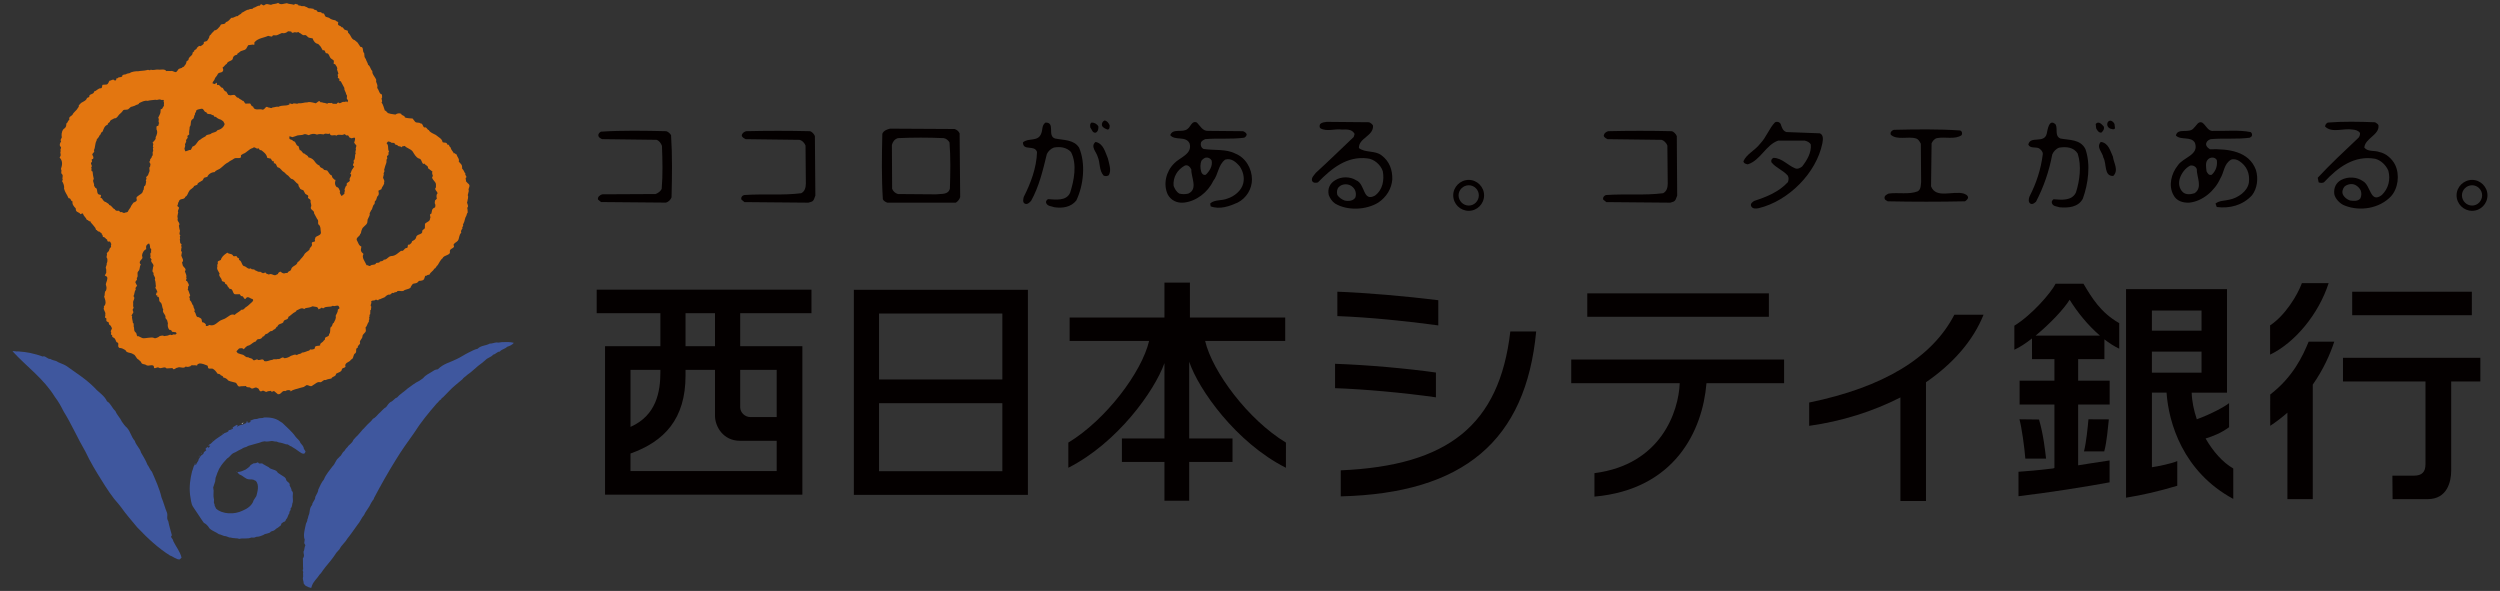 <?xml version="1.0" encoding="utf-8"?>
<!-- Generator: Adobe Illustrator 19.2.1, SVG Export Plug-In . SVG Version: 6.00 Build 0)  -->
<svg version="1.1" id="レイヤー_1" xmlns="http://www.w3.org/2000/svg" xmlns:xlink="http://www.w3.org/1999/xlink" x="0px"
	 y="0px" viewBox="0 0 8460.9 2000" style="enable-background:new 0 0 8460.9 2000;" xml:space="preserve">
<rect x="0" y="0" width="8460.9" height="2000" fill="#333333" stroke="none"/>
<style type="text/css">
	.st0{fill:#3F579E;}
	.st1{fill:#FFFFFF;}
	.st2{fill:#E37610;}
	.st3{fill:#040000;}
</style>
<g>
	<path class="st0" d="M608.2,1893.3c-11.4,1-22-9.9-32.7-13.1c-40.2-25.2-75.7-58.2-111.4-95.8c-17.9-22-37.4-43.6-53.7-66.9
		l-7.8-10c-23-25.2-41.3-53.9-58.1-81c-19.6-31-39.3-63.6-55.3-97.9c-26.2-44.7-46.8-92.7-74-136.4c-8.5-16.9-17.7-33.9-29.4-48.8
		C147.9,1281.3,90,1241,42.3,1188.7c5.4-1.7,12.3,2,18.7,0.5c28.3,1.8,56.2,7.3,83.8,17.5c7.6-4.6,16.4,9.6,25.4,8
		c6.4,3.7,12.8,5.3,19.3,7c11.1,7.1,24,9.8,35.1,16.7c33,24,65.3,43.5,95.5,73.9c13.3,15.6,33.2,25.9,42.1,46
		c12.8,6.9,16.8,22.8,28.4,32.9c4.9,13,16.4,23.2,22,36.1c5.1,6.7,10.1,14.9,16.9,20.1c12.1,13.2,14.7,31.7,26.9,44.9
		c3.7,14.9,17.2,24.1,20.8,39.1c7.5,13.4,16.2,26.3,21.8,41.4c5.6,7.2,8.7,17.2,15.2,23.8c12.2,28.5,25.9,57.6,32.4,87
		c7.8,18.1,11.2,34.3,18.8,52.2c3,9.8-2.9,17.5,4.1,28.1c3.1,16.7,8.2,31.8,12.3,48c-8.2,5.8,4.5,11.1,4.5,19.1
		c9.2,19.3,23.1,35,28.1,56.2L608.2,1893.3z"/>
	<path class="st0" d="M1066.9,1682c1.2,9.8-10.2,17-10.4,26.7c-11,12.3-6.2,24.7-12.5,36.7c-1.3,4.5-1.6,8.8-4,13.6
		c1.2,3.7-3,8.5-4.4,13.2c-3.7,18.1-10.4,39-4.4,54.1l-1.6,11.7l3.9,7.3c-3.9,7.3-2.3,14.8-6.3,22.1c-0.4,7.3,5,13.3-2.1,22.3
		c0.9,12.9-0.2,23.5,0.9,36.5c-4.4,6.3,2.4,7-0.4,12.6l0.4,12.9c-3.1,9.1,2,14.6,2,23.6l6,7c6,3.7,12.3,6,19.2,7.6l3.4-9.9
		c5.9-13.7,17.3-22.9,25-35.3c6.5-5.3,10.6-15,16.7-21.2v-0.7c14-16.5,27.9-32.9,40.2-52.3l10.5-11.7c7.1-14.5,18.7-22,26.1-35.3
		c12.3-15,23.9-32.5,34.8-47.4c8.7-9.4,14.1-24.3,22.4-33.4c3.8-9.4,11.5-18.6,17.2-28.1c4.4-8.6,9.8-19.3,16.1-26.2l-0.3-1.8
		c23.4-44.4,47.9-87.7,74.4-130.4c19.2-31.6,40.3-61.1,61.2-90.1c23.6-37.6,50.3-69.5,77.5-101c5.5-3.3,7.8-11,14.2-13.1
		c1.6-5.9,6.7-6,9.3-10c13.7-13.1,24.2-26.2,38.4-37.7c8.4-7.1,15.9-13.7,24.7-20.6c4-6.9,11.1-9,16.2-14.9
		c16.8-10.8,33-29,49.4-39.9l11.6-9.6c8.3-9.3,18.8-9.3,27.2-19.1c8.5-1.4,13.7-10.7,22.2-10.3c6.9-8.4,17-8.4,24.7-16.1
		c6.9-2.6,16.5-5.3,22.6-13.6c-13-3.4-26.4-2.7-40.3-2.3l-12.5,1.7c-8.9-2.6-18.3,3.7-28.3,3.2c-14.9,8.2-28.9,5.5-41.6,17.7
		c-9.7,1.7-20.2,7.9-31.6,13.4c-11.6,5.6-26.9,16-39.4,21.6c-21.7,11.1-43.5,14.6-63.4,34.4c-5.5,0.5-10.6,1.8-16.1,5.8
		c-10.6,7.6-23.6,11.6-33.9,24.4l-12.4,8.6c-14.3,6.6-27.9,17.7-40.7,26.8c-11.5,11.1-24.3,17.2-35,30c-8.5,1.8-13,12.5-21.8,14.9
		c-5.5,4.2-10.3,9.9-14.5,16.6c-9.9,5.8-16.8,15.9-26,23.4c-5.7,6.3-12,14.2-19.3,17c-5.9,9.5-15.2,15-22.6,23.9
		c-4.8,5-7.6,8.9-12.8,13.4c-5.5,7.5-11.9,13.4-17.7,20.4c-4.8,3.6-8.6,9.4-13.2,13.9c-3.8,11.8-14.5,14.8-19.9,24.4
		c-4.6,3.6-7.7,8.7-11,13.7c-6.7,3.2-8.5,14.7-15,18l-4.7,5.1c-9,6.8-10.9,20.1-19.3,27.5c-9.9,14-22.9,27.4-29.5,44.8
		c-9,10.6-13.3,22.4-19.3,34.9C1077.1,1665.6,1070.3,1674,1066.9,1682"/>
	<path class="st0" d="M1030.5,1534.8c-7.9,2.6-12.8-3.4-19.2-7.1l-11.3-8.2c-4.5-3-10.1-5.5-14.8-9.1c-6.1-0.9-8.9-7.9-16.6-6.5
		c-8.2-2.9-16.3-5.6-25.1-6.6l-7.9-3c-6.2,0.9-11.1-2.3-16.6-1.8c-6.8,0.4-16.3,3.5-23.2,1l-9.2,1.6c-8.2,3.9-17.5,5.2-25.9,8
		l-14.3,4.1c-4.7,0.7-8.6,3-12.5,5.2c-5.5,2.1-10.8,2.6-14.9,6.4c-7.8,3.5-15.4,7.5-22,11.5l-8.3,3.7c-7.8,4.9-11.9,13.6-20.3,17.9
		c-8.9,9.7-17.8,19.5-24.1,30.6c-4.4,5.3-5.1,11.9-8.6,17.7c-1.6,5.9-4.2,11.3-6.1,17.2l-1.3,11.7l-3,9.1l-3.8,11.7l1.5,10.4
		c0.2,9-1.5,18.5,0.7,27.1c2.3,6-2.2,13.1,2.3,18.6c-0.7,6,3.4,9.4,4.9,14.9c21.4,20.1,63.4,20.8,89.7,7.5
		c15.8-6.2,32.9-17.7,37.7-35l9.4-14.7c4.1-15.7,10.2-36.9-1.6-51l-8.6-4.2c-7.4-2.3-15.7,0.3-22.3-3l-8.7-5.3
		c-5-3.8-9.3-6.9-15.4-9l-6.6-6v-2.7c9.9-0.3,18.1-4.3,26.5-8.1c6-4.9,14.1-8.5,17.2-15.6l10.2-5.8c5.4,0.6,10-1.4,14.9-3.5
		c3.4,8.9,12.6,0,17.2,6.2l10.9,6.2l7.9,4.2c9.1,10.5,24.4,5.8,31.2,19.1l11.3,7.4c5.5,3.9,16.2,8,16.6,16.4
		c2.8,8.3,14.3,8.5,11.9,19.4c3.3,5,6.3,11.1,7,18.1c6.3,3.2,3.3,12.2,3.4,18.7c0.2,8.4,2.2,17-1.3,24.3c-1.2,5.5-0.9,12.1-5.8,15.9
		v1.5h-0.3c2.6,6.4-6.5,8.6-3.3,14.5c-5.9,6.5-5.2,15.3-11.9,21.5c-1.2,3.9-3.1,8.1-8,8.4l-7.2,5l-2.9,7.4
		c-4.7,2.6-8.6,7.6-13.6,9.5l-9.1,7.3l-10.4,3.5c-5.7,8.1-18.1,5.4-25.8,11.7c-7.3,3.2-14.5,6-23.3,6l-7.8,2.8l-9.4-0.3
		c-12.8,5.8-27.6,1-41.3,4.6c-5.5-2.9-11.3-1.2-16.8-2.7c-5.9,0.8-9.9-2.6-15.7-1.9l-12.7-4.7c-8.3,0.4-15.1-5.6-23.5-6.8
		c-9.4-7.1-23.8-11.2-32-20c-4-7.2-10.9-14.6-18.7-18.3l-7.3-10.4l-8.5-12.9c-7.6-10.9-14.2-20.9-20.9-31.3c-7-10.9-7.2-26-9.8-39.3
		c-3.4-27.5,0.4-55.9,6.9-81c2.6-5,3.1-10.6,5.1-15.3l3.9-7.1v-3.3l2-1.4l-1.4,5.8l4.5-1.7c1.3-6.5,7.9-10.5,8-17.2l5.5-8.7
		c3.1-6.6,11.8-6.6,12-15l8.3-6.7l-2-3.9h-1.5l7.9-8.3l1.3,3.6c4.8,0.1,5.6-5,7.8-7.8l-0.7-0.2l-4.8,2.5c-0.7-5.5,5.5-6.4,7.9-8.8
		l6.6-6.5c12.5-11.5,26.4-18.1,38.8-28.4c6-2.7,12.7-3.5,15.4-9.4l-2.2-0.5v-0.8c6.3,1.3,10.4-2.3,15.1-4.4l0.7-1.7l-1.3-2.6
		l13.4-8.4l1.7-0.4l1.5,0.9c2.2,3.2-6.1,5.5,0.6,4.5c6.1-4.5,12.8-5.4,19.9-7.3c3.4-3.2,11.3-2,10-8.9l3.1-2.2l-0.6,4.4l5.9,1.5
		l5.4-3.5l-0.8-3.8l10.9-4c5.1-2.4,10.5,0,15.8-3c6.3-2.6,14.2-0.1,20.2-3.6c19.1-0.8,39,2.1,53.9,13.6l7.5,4.6
		c15.3,15.5,33.5,29.9,44.7,46.9c5.2,7.1,13.7,11.7,16.5,20.9c4.8,6.6,10.8,10.8,11.6,19.6l6,10.1L1030.5,1534.8"/>
	<polygon class="st1" points="820,1434 817.3,1432.4 824.5,1430.4 	"/>
	<polygon class="st0" points="800.8,1596.5 799.8,1596.5 799.8,1594.3 800.8,1594.3 	"/>
	<path class="st1" d="M796.6,1444.6l3.8-1.5L796.6,1444.6z"/>
	<polygon class="st0" points="783,1450.5 781.6,1450.2 783,1448.3 	"/>
	<path class="st0" d="M764.2,1459.5l3.2-2.4L764.2,1459.5z"/>
	<path class="st0" d="M755.9,1465.6l1.3-1.4L755.9,1465.6z"/>
	<polygon class="st0" points="752.5,1466.6 754.4,1466.6 752.5,1468 	"/>
	<polygon class="st0" points="741.8,1473.7 743.5,1472.5 743,1473.7 	"/>
	<polygon class="st0" points="718.7,1491.9 718.9,1490.2 720.4,1490.6 	"/>
	<polygon class="st0" points="712.9,1506.2 711.8,1506.9 712.9,1505.1 	"/>
	<polygon class="st0" points="680.6,1535.9 679.9,1534.8 681.1,1532.6 682.7,1532.6 	"/>
	<polygon class="st0" points="672.2,1548.5 674.2,1541.8 675.4,1542.5 	"/>
	<polygon class="st0" points="662.6,1562.6 662.3,1562.3 664.6,1559.3 664.7,1556.9 665.9,1556 	"/>
	<path class="st2" d="M745.2,88c-6.1,5.9-10,14.3-19.8,15c-3.2,5.8-8.5,7.2-11.3,13.6c-4.5,2.8-5.9,5.5-6.4,10.9l-5.9,9.5
		c-3.5,5.4-14.6,1.6-11.8,9.6c-1.9,5-8.1,7.2-11.4,9.8c-5.4-3.5-9.2,3.2-12.7,6c0.7,6.6-10,4.7-8.5,10.9l-5.7,5
		c1.8,10.7-14.1,12.6-13.9,24.7l-6.7,5c0.1,5.4-3.5,12-7.8,15.5c0.6,5.3-6.7,0.4-6.2,5.6l-11.6,3.9c-4.7,3-5,10.6-11.9,11.2
		l-11.5-4.2c-6.7,1.3-12.5-0.7-19.3,0.6c-5.3-8.9-19.8-3.4-28.1-5.2c-8.5-0.5-15.8,3.5-24.5,0.3c-3.4,5.1-7.1-1.3-12.1,1.3
		c-8.7,2.6-22.3,2.4-31.5,4.3c-5.9-0.7-22,1.3-27.1,6l-10.5,2.3c-2.2,4.2-16.6,0.9-15,8.1c-3.9,6-12.5,1.3-15.8,7.1
		c-10.2,0.2,0.6,6.1-9.6,8.1c-5.6-8-11.9,0.6-18.1,0.3c-3.1,3.4-3.3,12.4-10.9,13l-11.8,0.7c-4,3.2,0,9.3-5.9,11.9
		c-10.1-0.9-13.6,8.5-23.1,10.5c-0.8,11.9-19.1,7.1-16.6,18.9l-7.9,3.4c-1.8,9.3-14.4,12.8-20.5,17.2c-1.9,4.3-9.4,6.3-6.9,12
		l-4.6,6.4c-2.7,6.2-15.2,14.4-17,21.5c-6.7,6.8-12.7,5.1-10.6,17.2c-6.6,3.2-4,8.7-10.4,12.4c0.6,6-0.6,12.1-5.6,15.9
		c-7.5,4.2-11,15.5-10.2,26.5c3.8,6.7-7.2,10.6-1.6,17.7c-2.8,5.4-7.1,10.8-2.8,17.1c6.7,5.3-2.8,9.4,1.8,15.7
		c-4.6,4.7,2.3,11.6-1.8,17.8l-2.3,4.4c11.5,11.2,9,25.9,4.3,38.9c5.2,5.7-2.5,12.4,4,17.2c5.3,6.2-1.2,12.1,2.4,18.8l-2.5,4.7
		c5.2,7.4,8.4,18.7,6.8,25.5c3.6,13.5,9.8,19,15.2,32.2c9.8,0.2,5,8.3,13.7,11.3c-2.5,8.3,4.5,17.5,10.5,22.9l0.8,6.8
		c2.9,7.7,10.8,6,14.6,12.2c3.8,3.4,5.6-5.6,9.4-0.1c2.7,8.5,9.7,11.9,12.9,20.3c5.4-0.1,6.5,6.9,11.7,4.4c0.7,5.2,6.6,9,9.9,13.8
		l7.3,9.1l2.2,6.6c4.5,0,5.6,7.3,10.6,5.3c2.4,4,10.5,4.8,8.9,10.1c5.7,1.2,0.3,9.9,7.2,9c5.4,1.8,5.6,6.7,10.9,8.3
		c0.5,3.5,0.5,7.7,5.9,7c5.9-2.5,6,6.4,8.7,8.9c-4.8,2.7,2.3,9-3.9,11.8c-4.3,4-2.5,11.7-8.8,14.6l-3.2,5.4c3.2,5.4-4,10.6,1.3,15.4
		c1.9,6,1,13.8-1.6,18.3c1.6,6.5-5.7,11.6-1.9,17.5c1.2,4.9,0,8.6,0.5,13.8l-4.9,9l7.5,4.2c4,8.9-3.5,17.5-4,27
		c2.5,6.4,3.6,13.3,0.5,19.8c-6.7,5.4-2.2,13.9-6.2,20.4c2.8,8.8,7.2,18.2,3.4,26.7c0,5-6.9,3.7-3.4,9c-5.8,7.4,7.1,16.5,3.7,25.1
		c2.5,4-5.1,10.8,3.4,12.1c1.7,3.5-1.9,9.4,3,11.8l5.1,2.2l1.5,7.4c5.2,2.4,8,7.9,9.8,13.5l-4.5,9.9c5.5,4.5-3.4,11.5,5.5,12.6
		c-2.9,9,7.3,7.2,9.7,13.8c3,3.3,2.4,11.2,8.2,11.2c6.9,5.2-2.6,12.7,6.3,18.4c8.3,0,14.2,3.9,20.5,7.5c3.7,10.9,18.2,7.2,25.8,13.6
		c9,2.1,9.6,14.7,18.3,18.3l8.7,8.1c0.7,8.7,12,6.8,17.1,10.2c7.7,7.3,27.1-7.9,26.8,10.1c4.9,3,10.6-4.4,16-1.1
		c8,6,19.3-6.4,26.4,2.7l20.2-1.2c2.8,10.1,11.8-2,16.6-1.3c9.5-5.1,19.9,5.1,28.3-4.1c4.8,3,10.9,0.7,15.7-0.8
		c3.2-6.1,9.8-2,15-3.4l7.6,1.1c0-5.6,5.4-6.1,8.9-7.3c9.6,0.6,16.9,3.7,25.8,7.3c3.7,3.8-0.4,9.2,6.4,10.3h10.6
		c6.8,2.9,12.8,9.9,17.1,17l9.2,2.3c0.2,5.7,10.8,3.3,10.1,10.5c6.5,1.5,12.9,4,16.9,10.3l7.6,3l17.8,4.6c6,3.2,6,16.1,16.4,12.3
		c6-1.2,11.8,0.1,18.2-1.2c3.4,7.4,12.1,1.9,16.3,6.8c7.9,6.4,14.7-6.3,22.9,0.4c7.5,1.6,4.6,13,13.7,10.7c9.3-6.8,12.1,7.1,21.2,0
		l11-1.4c1.9,6.7,6.3,0.7,10.1,0.5l13.2,10.9c11.3,2.3,13.8-14.8,25.1-10.4c5.4-3.9,12-4.5,17.3-2.2l0.7,3.3
		c8.5-7.4,21.2-8,31.3-11.9l13.1-3.4l9.6-6.3c8.4,0,13.9,7.9,21.2,0.5c7.7-3.7,15.2-13.2,24.6-10.1c7.4-0.2,10.8-9.8,18.1-7.3
		l7.3-2.8l12.8-2.6c2.9-7.9,15.7-5.7,15.5-15.9c6.6-4.4,19.9-6.2,19.9-15.7c2.9-6.4,15.6-3.3,11.3-12.6c0.8-11,14.7-10.3,19.6-19.8
		c10.6-3,5.4-16.9,14.9-21.7c6-6.3-2.1-15.5,8.3-19c-2.6-8.6,11.2-10.1,6.7-18.6c0.5-7.3,8.7-11.9,8.8-19c0-8.9,11.6-11.9,11.6-20
		l-1.1-10.7c6.2-4.9,5.6-13.9,11.3-18.8c-1.8-5.5,3.9-9,0.4-14.5c4.3-2.9-1.1-8.6,4.1-11.4l0.4-13.7c5-1.4,0.3-7.7,4-10.6
		c-7.2-6.7,2.3-11.4-1.4-18.5c3.5-6.2,11.5-0.9,16-6.7l7.9,2.8c1.3-5.1,6.8-2.9,9.8-5.6l12.2-5c5-4.3,9.6-10.1,17-8.7
		c5.3-1.1,7.8-9.3,13.9-5.1c2.6-6,10.5-0.7,12.1-7.2c6.9-1.6,13.7,1.6,20.4-0.4c5.6-6,16.5-4.3,24.1-11c1.6-5.9,4.6-7.9,7.7-12.7
		c5.5-2.7,12.7-0.7,17.5-6.7l3.4-3.6c7-0.4,16.3-0.6,18.2-8.5l2.9-8.6h3.8c3.5-3.4,5.7-2.8,10.8-4.2c3.7-9.2,12.3-11.2,15.9-19.8
		c6.2-1.3,6.2-8.7,11.7-11.9c5.3-7.8,8.8-17.8,16.8-23.7c4-11.7,28.4-8.8,24.3-23.6c-0.5-10.7,20.5-9.6,12.4-21.4
		c3.3-7.8,9.1-7.8,14.7-14.2c5.6-7.3,2.9-19.2,11.8-27.2c-3.1-5.9,1.4-10.8,4-14.6c-3.6-5.3,5.4-7.2,1.3-11.8l4.7-10.8
		c2.1-5.6,2.6-13.7,6.4-18.8c2.6-4.8,1.1-7.9,5.2-12.1c-0.9-5.5,0.4-10.4-1.7-15.9c8-7-4.1-15.7,0.8-22c0.2-6.9,4.4-13.8,1.1-20.9
		l3.5-14.5c-4.4-9.8,10.2-16.8-4-26.4l-5.9-6.6c2.2-4.5-4-9.4,1.4-12.5c2.5-5-5.9-7.9-2.7-12.6c-4.3-4.3-5.5-12.7-11.1-16.6
		c-0.7-6.2,0.5-12.2-4.6-16.7l-7.1-7.8c3.2-9.7-5.6-15.1-7.2-24.1l-3.5-1.5l-3.1-3.2l-2.9,1.4c-1.9-7-10.8-13-10.2-20.1
		c-6.2-1.4-3.9-12-11.7-9.6c-2-10.8-11-4.8-16.5-9c-0.4-8.2-7.6-13.1-12.8-16.7l-9.7-7.4c-8.7-5.1-18.7-7.1-23.9-16.6
		c-5.9-0.8-7-11.7-14.7-8.6c-5.9-2-4.9-14.7-13.7-13.8c-4.1-4.7-12.6-0.4-17.7-5.5l-8.7-11.1c-6.8,0-12.4-0.9-19.5-1.8l-6.4-1.7
		c-1-8.3-11-5.1-12.8-12.5c-6.7-2.9-13.6-1.4-19.3,2.7c-7.8-1.8-15.3-1.4-22-4.2c-6.3,0.1-7.6-8.9-13.8-9.4
		c-3.4-9.2-5.5-20-11.2-27.7c5.7-5.3-3.5-11.5,1.9-16.1l-0.5-10.5c-9.5-1.9-9.6-14.7-16-22l0.7-7.8c-0.2-6.6-6.9-13-3.8-19.1
		c-3.5-10.4-15.2-19.8-13.4-30.6c-7-5.7-6.6-16.8-14.4-21c-0.9-6.5-6.3-13.3-7.6-19l-4.4-7.5l-1.2-12.9c-7.6-5.9,0-21.9-12.9-21.4
		l-9.6-14.6l-10-8.3c-10.6-2.3-12.5-15.8-19.2-22.1l-2.8-2.8l-1.2-6.8l-10.8-3.6c-4-2.6-4.4-9.8-10.3-8c-2.4-6.8-11.7-3.5-12.1-12.1
		c4.8-7.9-6.2-6.5-8.4-11.5c-7.9-1.1-15.5-2.9-21.8-8.6l-10.8-3.3c-5.7-4.3-2.9-13.8-13-11.6c-2.8-8.1-12.3-0.9-16.3-7.2
		c-1.7-6.7-10.6-2.2-12.5-8.3l-11.9-1.7c-5.9,1.7-8.7-4.6-14.7-5.1c-5.3-4.8-12.6,0.4-17.8-3.9l-6.1-0.4c-1.6-5.2-6.9-3.4-9.8-5.7
		l-6.4,3.1c-6.6-2.6-16.7-1.8-23.2-5.2c-10,0.9-20.8,7.4-29.8-1.2c-7.9,4.9-16.2,2.5-24.1,6.7c-7.6-0.4-14.3-5.9-21.9,0.9
		c-6.7,4.8-11.2-10.1-15.3,1.9c-9.3-0.9-14.2,6.3-22.5,7.6c-3.3,6.5-10.9,1.3-14.8,5.8c-9.3-0.1-17,8.2-24.7,10.8
		c-1.4,5.8-10.8,5.7-12.6,11.3c-8-1.6-13.8,7.2-22.2,5.5c-5.3,4.5-9.3,12.8-18.5,14.5C761.3,86.4,746.7,77,745.2,88 M1003.4,1050.7
		c8.2-2.6,16.8-11.6,26-4.7l4.8-3.2c8-1,15.9-2.3,23.7-6.2c7,2.4,19.2-0.3,19.6,10.4l9.3-4.2c2.8-4.8,4.8,3,8.3,0
		c10-8,21.1-1.6,31.3-8c7.7,4.3,18.7-6.5,21.4,5c4.1,5.3-4.2,5.3-4.7,9.3c0.9,7-4.9,13.6-7.2,20.1c3,8.3-3.4,16.6-6.6,23.8
		c-6.1,1.5-2.6,11.7-9.6,13.5c-4.5,7.4,0.8,17.1-6,24.6c1.3,10.8-17.1,6.5-13.7,17.5l-4.8,4.6c-2.8,6.1-13.4,7.5-11.6,15.8
		c-5.6,2.4-12.7,0-17.6,4.9l-0.6,5.4c-4.3,3.7-9.8,4.3-15.8,3.3l-3.2,3.8c-7.9,1.6-15.9,7.1-24.8,7c-3.3,6.2-11.8,2.6-16.7,8.8
		c-6.3-4.9-14,0.6-20.3,2.1c-6.7,4.5-13.8,7.7-22.2,8.1c-7.6-8.2-13.7,5.6-22.4,2.5c-6.3,3.1-12.7-1.6-18.5,3.2
		c-9.5,0-17.3,7.2-27.3,3.9c-4-10.8-13.6-2.1-20.8-3.6c-4.6-6.3-11.3,4.6-17.2-0.3c-3-7.3-11.4-4.2-16.3-9.3
		c-8.9,2.2-11.7-7.3-20-8.7l-6.5-1.9l-9.1-3.1l-4.2-6.1l8.9-9.6c4.8-0.7,12.3-3,15.6,2.9c5.1-4.8,9.2-12.4,18.2-13.2
		c9.4-4.5,13-11,23.3-13.8c1.7-3.3,4.4-8.3,9.5-7.5c5.7,0,11.2-3,13.5-8.7c5.6,0,6.6-6.2,10.6-8.8c8.4,0.8,11.1-11.2,21-10l6.6-5.4
		c7.3-0.8,5.8-9.1,11.9-9.9c2.3-10.3,14.3-7.8,19.8-14.5c0.8-11.8,17.2-5.5,16.8-18.1c5.3-2.6,9.7-7.6,14.9-11.3
		C994.6,1056.9,1002,1056.5,1003.4,1050.7 M1196,544.6c6.4,7.7-8,12.6,2.8,19l-6.7,9.8c-3.3,4.6-3.6,9.9-6.8,14.9l3.3,2.5
		c0.2,6.6-4.7,9.2-5.7,15.6c6.4,10.9-15.5,9.7-8.5,20.7c-6.6,1.8-4.9,9.8-8.8,13.2c4.2,5.6-1.8,9.9,0.3,15.3l-9.8,7.9
		c-2.3-3.9-8.7-10.7-5-16c-3.3-5.6-4.2-14-11.7-14.2c-5.3-5.7-6.9-12.7-4.9-19.5l1.1-5.1l-3-0.2c-4-4.5-10-6.9-8.9-14.1
		c-8.6-2.3-10.8-11.5-16.6-17.5l-10.8-2c-3-8-13.1-5-15-14.5c-8-2.6-13.4-9.6-18.2-16.6c-5.1-6.4-12-9.7-19.3-11.2
		c-2-7.8-8.7-7.1-13.1-12.7c-8.4,0-8.4-12.1-16.3-11.6l-4.3-13.9c-9.8-0.6-7.4-17.3-18.7-17c-1.7-6.9-10.8-2.6-12.2-9.6l0.5-6.8
		l9.9,3.2l11.6-3.7c9.6-4.9,18-1.4,27.1-5.7c6-2.6,11.6,1.6,16.5,2.7c9.3-4.9,18.4-6.2,27.9-2c8.3-2.8,15-1.8,23-0.7
		c6.8-6.2,13.8,1.6,20.1-3.3c3.4,12.5,14.8,2.5,22.8,7.6c6.9-6.6,16.1-0.1,24.1-3.6c5.8-5,7.6,5.9,13.7,2.4c4.6,0.3,4.4,8.9,9.3,8.4
		c5.7,5,11.7-3.5,15.9,0.8c0.8,6.8-1.8,10.2-3,15.9l7.8,10l-2.6,9.3c3.1,5.9-3.7,10.3,0.2,16.5
		C1199.2,526.4,1204.4,537.4,1196,544.6 M1223,834.4c-9.2-3.2-10.7-14-15.6-21.9c-2.6-9.5,10.4-11.9,11.6-20.5
		c4.8-3.7,2.2-9.3,5.3-13.7c2.4-11.7,15.5-14.2,18.8-25.3l1-9.8c2.5-6.5,5.7-10.3,7.4-16.7c-2.4-5.3,2.7-9.2,4.1-14l-0.7-0.5
		l0.7,0.5c6.8-6.3,4-16.5,11.9-22l1.3-9.5c7.8-5,4-13.2,10.6-18.6c4.3-5.2,2.1-11.7,1.1-16.8l10.5-5.4c1.5-9.7,11.2-14.7,8.9-23.9
		c3.1-4.2-2.3-10.1-3.5-14.8l2.6-11.9c-3.2-5.4,5.5-8.6,0.9-14.1l3.7-13.4l3.8-10.6c1.7-4.9-0.5-8.9,1.6-13.1c5-3.3-3.2-9.8,3.2-12
		c5.9-3-0.4-10.4,4.8-13.4c-6.8-9.3,0.4-19.6-8.7-28.3l5-6c4.8,0.3,8.2,1.6,11.5,4.4l9.8,0.8l3,5.2l7.5,2.2
		c2.8,6.7,9.9,1.2,13.4,7.6l2.7-3.3l8.8-1.7c6.5,7.9,19.5,9.5,26.5,18.7c5.3,8.3,10.9,20,21.3,24c9,0.7,8.3,12.4,14.4,18.2l4.8-1
		c2.6,6.5,13.2,6.6,11.4,15.4l10.3,7.8l5.1,4c-3.2,4.4,0.3,10.1,1.5,15.1c-10.1,7.3,11.1,19,10.1,27.9l0.1,10.1
		c-7.7,7.3,4.9,13.2,5.4,20.4c-5.4,4.9-3.6,12.2-2.4,18.1l-6.2,5.9l-1,8.8c3.3,6.1,2.3,10.5,1,14.7c-13,4.8-9.5,13.6-12.5,21.2
		c-9.6,2.1,0.4,11.2-4.6,16.9c1.4,9.1-12.8,11.6-16.9,17.6l-0.3,11.2c1.4,7.5-7.9,6.6-9.1,13.3c3.1,12.6-19.2,9.3-20.2,20.3
		c-2.3,9-6.9,9.8-14.3,14.1c-0.4,5.4-3.8,7.6-8.3,11.4c-11.1-2.1-1.3,12-11.4,11.5c-7.4,1.3-8.5,12.6-17.1,9.2
		c-10.3,7-19.1,17.9-33.5,17.9c-11.2,1.3-13.9,13.3-25.3,12.2c-2.3,5.7-7.8,4.9-13,6.3c-1.8,6.2-8.4,3.3-12.6,4.9
		c-3.6,9.2-13.7,3.2-20.1,9.7c-4.7,2.4-7.2-3.4-12.3-1.9c-5.9-13.8-17.8-25.9-10.6-38.4l-6.8-6.5l-2.2-6.6L1223,834.4 M501.9,824.7
		l3.1-0.3c2.6,5.2,3.2,10.8,3.2,15.8c7.1,2.1,0.9,9.3,3.9,13.4c-7.1,4.5,0.3,12.8-3.9,18.3l4.7,6c-6.6,10.5,12.1,15.2,5,26.3
		c0.1,7.3-5.5,15.1,2.2,19.4c-4,8.4,8.7,14.6,3.8,22.6c3.5,8,2.3,15.2,3.9,23.3c-5.4,4.9,2.5,9.1,3.3,14.7l2.1,5.5
		c-5.7-2.2-2.1,4-5.7,5.9l2.1,4.5c7.8-2.7-2.4,6.8,5.2,3.8c7.6,5.5,0.6,11.9,6.9,18.3c8.3,5,5.4,16.9,10.9,25.5
		c-5.5,10.9,10.5,17,7.2,28.4l5.7,7.6l2.8,10.5c-1.4,7.1-0.6,14.9,4.6,21.9c4.7,0,7.9,1.6,9.3,6.7l13.4,1.8l2.2,4.7l-5.6,3.6
		c-5.3-4.8-10,4.9-15.8-0.5l-9.4,3.5l-12,1.6c-4.3-3.9-8.8-0.5-13.7-0.5c-4,3.7-14.5,9.3-19.2,7.3c-8.2-5.9-31.9,3-40.6-0.2
		l-13.1-6.4c-6.2,3.4-5.2-8.6-8.3-11.8c-7.5-5.4-5.6-10.5-6.5-18c-2.9-1.9,1.3-15.1-3.8-14.7c0-7.4-4.6-16.5-2.4-23.6
		c-8-0.3,8-11.6,3.2-15.6c-2.1-5.6-2.2-6.7,0.3-9c0.7-4.9,3-4.9-0.3-7.6l0.2-11.8c-2.4-8.2,8.8-15.3,0.9-23.3
		c4.7-8.1,1.9-13.9,7.8-22c-2.6-5.5,0.8-9.5,4.6-12.8l-4.6-8.8c-5.3-8,8.5-9.9,3-17.5c7.4-6.2-0.8-16.2,5.4-23
		c7.4-6.7,3-15.2,8.8-22.8l-3.3-4c-2.6-8.6,6.6-12.3,8.8-18.6l-1.5-9c1.5-8,5.6-17.2,14.2-20.4l-0.5-6.5
		C494,830.3,497.3,828.6,501.9,824.7 M855.4,501c7.5-7.4,11.3,5.8,19.7,0.8c2.4,2.1,3.3,8.5,8.2,5.9c8.7,6.4,19.2,13.7,21,26.3
		l8.6,2.3c7.3-1.3,5.1,12,14.2,9.6l-0.5,6.7c9.3-0.9,7.9,8.6,13.3,13.8c10.4,1.2,12.2,12,21.6,16.1l9.8,9.5
		c7.7,2.9,10.3,14.2,18.5,14.2c7.7,3.7,11.2,12.9,19.3,16.5l2.1,8.2l3.2,4.6c0.2,4.9,8,6.9,12.4,8.5l5,9.3
		c2.3,6.2,9.8,4.7,11.8,10.6c-5.2,9.1,6.3,7.3,7.9,15.3c-2.5,7.2,5.1,14.3,0.7,21.3c-3.2,10.8,12.4,10.8,10.7,21.2
		c3.1,6.9,7.8,13.4,10.6,19.8c5.8,4.4,1.7,11.4,3.6,17.4c10,6.7,6.8,19,9.1,28.6c-0.7,9.8-13.4,9.8-18.5,15.8l-2.5,8.3
		c5.5,11.1-12,2.5-9.8,13.6c3.3,9.1-8,11-8,19.7c-5.4,6.5-15.7,9.9-18.6,18.6l-6.5,8.4c-5.9,4.7-7.9,12-15.2,15.3
		c-2.4,13-19.2,11.6-21.9,24.9c-1.7,6.6-10.4,4.7-11.6,11.4l-8.7,0.9c-5.8,3.6-12.1-2.8-16.4-5.3c-3.7,2.8-7.7,3.4-7.7,8.3l-3.8,1.4
		c-9.3,8.4-17.8-6.1-26.9,0.4l-8.9-3.2c-1.9-7.7-8.3,0-12.2-1.7l-8.8-4.8c-6.3,2.5-11.6-3.7-17.7-5c-2.2-6.4-10.7,0.9-13.2-6.4
		c-8.4,4.5-14.3-3.5-20.3-6.7c-11.9,0.2-9.3-18.9-20.1-21.6l0.5-4.9l-6.5-3.6c-2.3-9.5-9.6-0.7-13.8-5.3c-3.6-8.9-14.2-4.8-19.6-11
		l-4,2.8c-8.5,5.7-15.9,12.6-18,22l-8.5,3.9c-5.2,3.1,1.3,9.2-3.7,11.7l0.4,7.1c-3.3,8.4,3.8,15.4,7.6,23.5
		c-5.6,7.6,7.4,14.9,7.4,23.3c1.5,5.4,8.2,2.2,10.8,7.7c-1.3,4.9,6.4,4.9,7.5,7.9c-0.2,4.9,5.9,7.8,8.4,13.1
		c12-2.6,8.7,15.2,17.7,18h12.5c4.8-2.8,5.5,4.2,8.7,6.3c8.3-1.9,7.2,8.5,13.8,9.9l2.3-2.7c6.5-9.1,14.4,1.3,21.1,2.2
		c5.9,2.4,2.7,7.7-0.6,10.6c-6.6,5.1-11.4,11.5-18.4,15.9c-6.7,2.8-8.3,11.5-17.2,9.9c-6.2,6.6-16.9,11-23.3,17.7
		c-11.6-5.4-20,5.4-29.1,10.3l-3.8,2.3l-9.4,3.8c-15.1,4.5-24.1,24.3-42.6,17.6l-7.3,3.5h-5.9l1.7-3.3c-2.4-5.3-7.1-9.1-13.5-9.5
		l-1.9-9.5c-1.3-4.7-6.3-4.5-9.5-7.6c-11.1,1.7-8-13.9-15.3-19.2c5-6.5-4.2-12.3-2.6-19c-5.3-4.1-5.8-14.6-11.1-17.9
		c-3.8-3.9,1.6-9.5-3.8-11.1l3.8-6.6c-3.4-7-4.1-14.4-8.6-20.3c4-4.8-1.5-8.9,4-12.1c0.9-6.2-4-10.5-6-15.7
		c-9.1-2.2,2.3-7.8-3.1-12.6c3.1-7.3-2.5-13.5-4.3-21c7.5-7.8-4.9-13.3-7.2-19.7l-2.4-10.1c7.9-7.1-0.3-15-2.5-23l2.3-13.4
		c-6.2-0.5-1.1-6.5-2.7-10.1c4.1-4.1-2.6-9.5,1.6-14.6l-4.9-4.4l-1.3-13.5c3.2-3.5-2.9-8.7,2.1-11.9c-7.7-7.4,1.7-13.3-3.1-21
		l-2.2-12.6c6-6.8-4-13.2-4.6-19.8c2.4-4.8-1.4-9.7,0-13.7l2.3-11.6c-3.7-5.8,3.6-10.2,2.3-16.7l-5.6-4.8c3.3-4.8,2.1-11.6,5.6-14.9
		c2.3-12.6,18.5-4.2,21.9-16.2c7.9-3.7,8.2-12.8,12.7-18.7c3.8-7.8,14.4-9.7,16.9-17.8l10.9-4.1c0.8-7.9,8.9-8.4,14.2-12.9
		c6.3-1.7,5.2-8.1,9.5-11.1l10.1-2.7c3.6-9.8,14.7-15.9,24.8-16.1c3.8-6.3,12-7.8,17.8-11.6l6.7-5.4c7.9-7.3,12.9-11.9,22.1-16.5
		c5.6-5.5,13-7.1,18.6-11.9c8.1-5.4,16.7,1.5,23.9-4.7V528c-1.2-4.7,4.1-3.8,6.3-7C834.3,517.7,842.2,504.1,855.4,501 M429.7,370.9
		c7.4,0,9.8-9.9,16.8-9.9l10.5-3.5c5-4.4,12.4-2.3,13.8-8.6c10.4-4.4,17.5-9.6,28.9-7.6c9.6-2.8,22.2-2.6,26.5-3.7
		c9.1,2.6,10.6-4,19.8,0.6h8.4l-0.7,4.9c3,5.5,0,9.9,1.2,15.9c-5.1,2.4-3.2,11-11,10.6l-0.9,11.8c-1.4,5.6-5,11-7.6,17.3
		c5.4,6.3-2.5,11.7,3.8,18c-4.6,1.7,0,7.7-5,9.4c-7.6,0.2-3.4,7.6-4.7,11.4c4.9,8.9,1.7,18.8-2.9,26.9c2.3,7.8-6.4,12.8-10.5,19
		c6.9,4.6-2.4,10.2,3.2,15.7c-5,4.6,2.6,10.2-2.7,15.2l0.3,11l-3.2,4c1.2,5.6-7.8,7.9-5.5,14.4c-5,2.8-1.1,8.5,1.1,11.2l-1.4,9.1
		c-5.7,4.2,0.6,11.9-2.7,17.6l-3.3,8.4c0,5-6.9,6-7.4,11.4c4.5,4.7-4.1,7.9,0.4,12.9c-2.3,5.5,0.1,13-7.2,16.5l-1.6,11.4l-2.4,3.4
		c0.1,9.4-12,13-18.9,19.5c-4.7,2.6-2.5,8.5-1.6,12.1c-1.7,4.9-6.9,6.8-11.3,8.4c-3.2,5.2-8,9.5-9.8,15.7l-7.7,11.4
		c-1.6,8-9.3,4.6-14.4,8.5l-8.8-3.8c-5.9,3.9-6.5-6.7-11.9-3.9c-4.7,0.5-8.8-0.8-11.1-5.6c-7.6-2.3-9.6-12.3-18.2-13.9
		c-2-6-7.6-6-11.5-10.1c-6.9-0.8-10.1-7.3-13.9-13.2c-10.5,0.4,1.7-7.9-4.9-11.5c-15.7,0-7-17.7-15.3-23.5l-1.3,0.7l-4.9-8.1
		c2.3-7.1-7.1-15.6-0.7-22.4l-2.7-12.9l-1.5-12.7c-7.9-1.4-0.7-9.6-4.9-13.7c7.2-5.8-4.6-11.1,1.1-17.4c6.2-2.8-4.2-10.6,4.5-10.9
		c4.8-4.2,0.9-9.9-1.6-14.5c-0.3-6.3,10.3-8.6,5.3-15.4c5.6-9.9,3-22.4,9.2-32.4c-0.6-7.2,8.6-9.5,9.1-17
		c6.3-2.4,3.8-11.2,10.9-13.1c3.7-8.3,6.7-21.4,17.3-23.4c-0.3-5.3,4.5-7.1,7.5-9.9c1.1-7.6,9.3-7.6,15.1-12.2
		c6.7,1.1,10.6-4.8,13.6-9c2.9-5,12-10.4,14.9-15.9C418.6,369.2,424.6,372.5,429.7,370.9 M651.7,495.9l-5.9,11.6
		c-6.4-1.3-12.3,4.6-18.8,4.6l-2.8-8.6L627,493c-3.2-5.3,2.7-9.9,3.3-14.7c-3.8-7.9,9.8-9.9,3.2-17.8l7-5.7
		c-2.1-8.8,1.9-17.5,1.3-25.2c7.6-7.9-0.4-21.2,11.3-27.1c5.1-3.2,2.1-10.6,6.9-14.6c-1.8-5.8,4.9-7.9,3.8-13.6
		c4.8-5,11-4.3,17.2-6.2c9.8-1.9,8.7,12.6,17.3,11.4c2.4,11.1,15.7,2.6,19.3,10.3c7.1-3.7,5.9,9.3,12.7,5.2
		c4.3,5.5,11.3,8.3,17.6,10.1l7.8,5.6l4.6,8.9c-2.6,11-13.1,18.8-24.7,21.3c-4.7,8.7-16.1,5.8-22.9,12.7c-5.6,2.7-14.2,1.1-17.1,7.8
		c-5.9,3.2-12.4,6.3-17.3,10.9C666.6,476.6,665.3,493,651.7,495.9 M862.3,141.9c12.3-13.3,31-13.8,45.2-20.6c5,0.9,8.8,2.7,13.4,2.3
		c2.5-7.6,10.3-2.3,15.8-4.4c5.8-1.6,11.4-5.5,17.4-7.5c6.8,2,15,0,20.8-5.9l10.6,0.9l1.2,2.1c2.4,5,8.1,0,12.2,0
		c5.3,3.8,11.9-3.9,14.3,2.7c6.3,1.1,8.6,7.7,15.8,7.7c8.5-3.5,11.1,8,18.3,8.7l10.7,1.9c2.8,9.3,9.6,18,18.8,18.9l5.6,5.9
		c4.7,4.2,6.4,11,10.1,15.8c8.4-2.9,7.3,6.7,10.8,9.8c11.3-1.6,10.3,12.6,17,17.8l8.6,6c2.4,4.5-0.3,7.7,0.5,12.4l4.7,0.8
		c2.7,5,9.9,11.7,6.4,17.9l4.9,14c-4.9,2.7-0.9,8.1-1.4,11.2c-3.4,5.5,4.4,3.7,4.6,7.4v6.6l4.6,0.6l12.4,23.1
		c-1.9,6.9,5.5,13.2,5.7,20.8c7.9,6.8-3,14.8,6.6,19.7l-1.6,8c-2.5-5-8.5-1.8-11.4-1.5c-7.9-2.6-14.4,9.8-20.3,1.2l-6.5,5.8
		c-4.7-2.4-11.8,2.1-14.9-3.9c-5.1,2.7-11.6-2.4-15.5,3l-8.1-2.6c-4.6,0.4-10.1-3.3-15.1-2.4c-4.2-9.6-10.9,1.9-15.9,3.5l-10.4-2.7
		c-6.3-1.3-12.1-2.6-18.2-0.4c-10.7-0.3-18.5,4.3-29.7,3c-7.1,4.6-14.1-3.4-21,2.8l-9.7-2.7l0.4,3.4l-4,2.1
		c-10.8,3.9-22.3,0.2-33.4,6.3c-7-1.8-14.4,2.6-20.2,2.2c-4.2,5.2-9.9-0.5-14.8,0c-9.3-7.3-9.4,7.2-19.1,7.7
		c-9.4-4.9-27.6,6-32.1-11.2c-5.6,1.3-6.4-6.7-9.9-9.9l-11.8,0.4c-7.7,2.8-7-10.3-14.1-9.7c-4.2-4.6-10.2-4.9-14.2-10.4
		c-7.8,1.5-8.1-11-16.7-9.3l-9.8,1.4l-7.4-1.4l-6.7-11.3c-6-0.3-8.8-7.1-11.8-12.6c-8.8,0.8-9.3-13.7-19.7-9.3v-5.6l-2-2.7l-4.9,4.9
		l-7.9-2.3c-0.5-6.4,5.6-8.7,7.1-14.6c0.8-5.5,7.2-9.3,9.4-14.9c4-11.6,17.7-2.8,19.7-16.3l-2.3-8.1c6-3.2,8.1-9.5,14.2-12.5
		c2.6-11,21.5-8.1,20.7-20.3c2.2-7,8.4-9.5,14.4-10.4l0.4-3.2l7.5-5.4c6-6.9,16.8-4.6,22.7-11.8l6.7-11.8l16.2-2.2
		C865.2,154.7,858.1,144.7,862.3,141.9"/>
	<path class="st3" d="M4970.9,608.8c-29,0-52.7,23.8-52.7,52.1c0,29.3,23.7,52.6,52.7,52.6c28.1,0,51.8-23.2,51.8-52.6
		C5022.7,632.6,4999,608.8,4970.9,608.8 M4970.9,695.7c-18.8,0-34.6-15.6-34.6-34.7c0-18.5,15.8-34,34.6-34c18.7,0,34,15.5,34,34
		C5004.9,680.1,4989.6,695.7,4970.9,695.7"/>
	<path class="st3" d="M8366.6,608.8c-28.8,0-52.7,23.8-52.7,52.1c0,29.3,23.9,52.6,52.7,52.6c28.3,0,51.9-23.2,51.9-52.6
		C8418.6,632.6,8395,608.8,8366.6,608.8 M8366.6,695.7c-19,0-34.5-15.6-34.5-34.7c0-18.5,15.5-34,34.5-34c18.4,0,33.8,15.5,33.8,34
		C8400.4,680.1,8385,695.7,8366.6,695.7"/>
	<path class="st3" d="M3748.2,438.5c7.3,0,7.3-8.7,7.3-14.5c-3.5-7.5-8.3-14.9-17.3-16.3c-6.8,2.9-10.5,10.3-8.6,17.5
		C3733.1,433,3740.9,435.4,3748.2,438.5"/>
	<path class="st3" d="M7142,435.4c5.6,0.9,11.2,4.9,16-1.1l-1.8-14.6c-4.3-9.2-15.7-16.9-22.9-6C7129,422.5,7133.4,431.9,7142,435.4
		"/>
	<path class="st3" d="M6159.1,451.2l-113.2-4.3c-12.8-3.9-16-17.1-19.4-27.2c-4.3-7.3-12.1-9.1-19-6c-20.5,21.2-29,50.2-50.7,72.8
		c-17.5,23-46.2,35-56.4,59.2c0.6,7.3,8.5,9.3,14.6,10.5c42.5-12.9,61.6-66.3,102.9-80.3h90.2c8,2.1,16.6,5.5,20.3,13.5
		c2.3,27.3-12.3,52.1-29.4,74.2c-6.5,4.7-15.1,10-24.2,5.8c-24.4-10-44.1-34.6-72.5-35.2c-6.1,2.5-9.3,7.9-7.2,14.8
		c15.2,19.3,38,25.8,55.3,45.2c3.9,7.4,3.4,13.5,0.8,21.8c-31.2,34.1-73.2,50.5-114.3,63.9c-5.4,3.5-14.1,9-10.4,17.7
		c5,10.1,16.6,8.7,26.1,6.8c100-24.3,194.5-118.4,214.9-219.2C6169.5,473.5,6172.4,456.9,6159.1,451.2"/>
	<path class="st3" d="M3570.8,468.8c-27.9-8.8,2.4-54.7-32.4-54c-13,8.8-9.4,24.7-14.3,36.4c-10.5,30.2-44.3,14.1-62.1,30.8
		c0.3,30.6,39.2,6.4,47.7,32.5c-1.9,54.3-21.2,105.2-45.1,152.3c-1.1,5.9-4.7,17.1,3,22c8.5,4.8,15.8-2.3,22-9
		c27.2-48.8,40-103.8,53.3-158.4c4.8-10,13.4-18,23.5-21.9c21.4-3.9,43.1-1.1,58.1,14.9c21.5,40.5,10.5,96.7-2.9,138
		c-13,29-49.9,22.9-73.8,21.6c-6.4,1.8-9.8,9.2-6.4,14.7c5,9.7,17.7,9,26.4,12.6c27.9,4.2,56.8,0,74.8-22.8
		c24.5-51,32.5-124.7,9.3-179C3633.9,472,3600,474.7,3570.8,468.8"/>
	<path class="st3" d="M3708.8,448.9c8.1-4.9,8.6-12.6,8.6-20.7c-4.2-8.6-13.6-13.5-22.8-13.5c-6.6,3.9-5.2,9.9-4.7,16.5
		C3695.2,437.8,3697.1,451.2,3708.8,448.9"/>
	<path class="st3" d="M6973.4,468.8c-20.6-8.2-8.4-32.4-16.4-47.7c-22.3-21.2-27.2,18.1-30.2,31.8c-8.9,34.4-56.2,5.2-62.2,36.6
		c6.4,14,24.8,6.8,36,12.4c6.7,4.6,13.5,11.1,13,19.7c-6.4,51.7-22.1,98.9-45.1,143.6c-2.8,7.3-4.8,18.9,3,23.8
		c7.6,4.2,13.3-1.9,19-6.2c26.2-50.3,44.5-103.5,55.1-160.1c4.2-9.9,12.6-19.1,23.4-23c24-3.9,49.2-1.6,62.7,20.1
		c13.4,41.3,6.8,91.5-5.8,131.1c-13.7,30.3-50.7,25.2-76.1,23.4c-3.7,3.2-7.3,7.4-5.6,12.8c4,12.1,16.8,11,26.2,14.5
		c29.7,2.4,63.1,0,78.6-29.1c18.1-49.6,27.3-115.9,8.7-168.2C7040.7,470.9,7003.8,474.7,6973.4,468.8"/>
	<path class="st3" d="M7120,428.3c-6-6.6-17.5-20.7-27.4-8.6l1.6,14.6c2.8,6,8.8,15.7,17.5,14.6C7117.2,444,7122.7,437.1,7120,428.3
		"/>
	<path class="st3" d="M3230.4,436.6l-218.1-1.2c-9.7,2.4-22,6.3-26.2,17.5c-1.6,73.1-2.8,149.2,1.8,221.3c2.4,6,9.1,9.2,14.7,11.6
		H3235c6.9-4.3,12.6-11.6,14.6-18.9l-1.9-215.6C3244.3,444,3237.8,438.5,3230.4,436.6 M3214.8,638c-5.1,22.3-30,17.2-46.8,19.7
		l-129-1c-9.1-2.6-16.3-9.1-19.7-17.7l-0.8-148.3c2.6-10.4,8.8-19.8,20.5-23.2c50.6-2.3,104.1-2.3,154.8,0
		c8.4,1.2,15.3,7.3,19.7,14.5C3217.5,532.5,3216.4,587.1,3214.8,638"/>
	<path class="st3" d="M6646.3,655.2c-36.2-10.7-94.7,18.6-110.9-24.7l1.8-145.4c2.8-7.2,10.3-16.5,18.8-17.7
		c26.5-5.4,60.6,5.9,83-10.1c3-6.3,1.1-14.2-5.9-15.8c-74.8-5.1-148.5-3.8-223.6-2.2c-7,2.2-13.4,8.2-10.4,16.6
		c21,19.5,58.8,4.5,85.5,12.7c8.4,2.6,12.4,10.9,16.2,17.8l1,129.5c-1.4,11,0,24.3-11.3,31.5c-29.5,11.8-66.7,3.2-98.7,7.7
		c-6.8,3.3-16.1,7.5-13.4,17.1c1.3,5.8,7.3,6.3,10.3,9.1c87.8,1.8,173.9,1.8,261.6,0c4.5-2.9,10.3-7.4,10.3-13.4
		C6659.7,660.3,6652.1,657.7,6646.3,655.2"/>
	<path class="st3" d="M2254.8,444c-72.6-1.7-149.2-3.1-220.8,1.6c-4.8,2.5-10.5,7.2-8.7,14.9c1.8,5.5,7.8,8.3,12.5,10.4l183.8,2.3
		c9,2.3,15.7,11.9,18.7,20.6c1.8,47.7,3.2,99-0.9,145.1c-3.4,8.6-13,14.9-20.8,17.8l-180.7,0.9c-7.1,2.6-15.8,7.8-14.2,17.7
		l10.5,8.5l219.7,1.9c8.3-2.4,15.1-8.9,18.8-17.6c1.8-69.6,2.9-142.2-1.6-210.7C2267.4,451.2,2260.7,445.6,2254.8,444"/>
	<path class="st3" d="M2740.8,444c-70.9-1.7-144.9-1.7-215.9,0c-7.2,2.5-13.4,6.6-14.5,14.6c1.2,6.7,8.3,9.7,13.4,12.4l183,2.3
		c8.3,2.7,16.4,10.8,19.4,19.3l1.1,129c-0.4,12.6-3,26-15.7,32.3c-61.5,8-128.8,1.6-192.1,6.1c-6.4,0.8-13.2,7.7-10.2,15.5l10.2,8.5
		l216.2,1.9l10.6-3.1c9.1-3.3,9.6-13.1,13.2-20.8l-1.6-201.4C2755.4,453.8,2748,445.3,2740.8,444"/>
	<path class="st3" d="M5657.4,444c-70.9-1.7-143.8-1.7-214.9,0c-7.4,2.5-13.4,6.6-14.8,14.6c0.4,6.7,8,9.7,12.9,12.4l183.4,2.3
		c7.9,2.7,15.9,10.8,19,19.3l1.2,129c0,12.6-3.2,26-15.7,32.3c-61.8,8-128.7,1.6-192.1,6.1c-6.4,0.8-12.8,7.7-10.6,15.5l10.6,8.5
		l216.6,1.9l9.8-3.1c9.1-3.3,9.8-13.1,13.4-20.8l-1.3-201.4C5672.1,453.8,5664.8,445.3,5657.4,444"/>
	<path class="st3" d="M3707.8,480.3c-18.7,15.4,3.1,34.2,7.1,49.9c9.1,20.7,4.1,45.8,20,64c6.7,2.6,11.5,2.6,17.7-1.3
		c9.8-16.5,0.8-39.1-3.1-56.8C3740.4,515.4,3734.9,485.9,3707.8,480.3"/>
	<path class="st3" d="M7109.8,480.3c-16.5,18.3,6,35.1,8.7,52.9c11.9,20.6,1.4,63.6,33.5,62.3c19.6-19.5,1.2-44.3-1.1-65.3
		C7142,511.4,7136,483.4,7109.8,480.3"/>
	<path class="st3" d="M4180.6,519.7c-31.2-16.2-71-10.2-106.9-15.5c-9.1-3.7-12-14.8-8.3-23.9c3.5-4.4,8.3-7.1,13.2-9.4
		c42.9-3.8,89.4,1,132.2-4.9c4.8-2.1,8.4-6.8,8.4-11.6c-1.7-5.5-7.8-8.8-12.6-10.4l-118-1.1c-18.5,1.1-26.9-17.2-38-28.2
		c-16.9-7.9-21.1,14.9-31.8,21.8c-16.7,14-49.7-3.6-58.3,20.9c16.4,19.9,52.3,1.2,65.4,27.7c10.8,36.3-32.9,47.4-52.1,67.9
		c-27.5,27.2-37.7,69.7-22,104.7c11,20.9,32.3,30.3,54.9,28c41.7-4.3,81.2-35,99-72.8c17.9-22.4,16.5-54.5,40.7-72.7
		c20.4-6.1,36.3,7.4,49.6,23.3c10.5,16.1,16.5,36.1,11.6,56.8c-5.6,24.8-30.4,44.6-54.1,51.9c-18.1,7.7-43.4,2.7-57.8,16.5l1.6,9.7
		c31.6,11.6,64.1-0.6,91.5-12.8c29.8-15.4,48.3-46.1,48.3-78.5C4237,570.6,4215.6,533.3,4180.6,519.7 M4021.7,655.2
		c-11.2,2.5-19.6,2.5-30.4,0c-10.1-5.8-15.5-16.2-19.4-26.1c-2.7-29.4,12.5-54.8,38.1-68.8c10.6-3.9,18.1,5.5,21.9,13.3
		C4030.7,599.8,4055.5,639.7,4021.7,655.2 M4080.9,591.3c-7.9,2.9-14.5-4.2-15.6-10.4c-3.7-12.1-3.7-26.6,1.2-37.6
		c4.7-5.4,9.4-8.4,14.5-10c8.4-1.2,15.6,2.9,19.6,10C4104.5,561.5,4093.7,579.2,4080.9,591.3"/>
	<path class="st3" d="M7479.3,505.1c-7.8-4.6-16.9-13.1-11.6-23.1c2.6-6,9.1-9.5,14.5-11.1c43.3-3.8,90.4,1,132.1-4.9l6-4.4
		c3.1-4.7,1.4-12.6-4.1-14.7c-39.1-7.8-83.5-2.9-125.4-3.9c-18.1,2.4-24.8-19.3-37.8-28.2c-13.8-5.7-19.1,10.4-27.7,17.6
		c-14.8,22-55.2-1.8-61.3,26.2c16.6,17.3,51.3,1.3,64.4,24.7c15.1,41.9-40.1,48.7-58.3,77.1c-21.4,26.7-32.2,67.9-14.3,99.6
		c10.1,20.1,31.3,26.9,53.5,25.8c44.7-4.3,86.8-40.5,105-81.8c13.1-20.4,11.5-48.9,36.3-63.6c9.1-3.6,19.9-0.5,27.3,4.2
		c26.1,16.9,36.9,42.5,33.2,72.8c-4.2,30.2-37.4,52.6-65.3,58.1c-15.6,4.4-34.6,2.7-47.8,13.4l4.3,11.7
		c44.1,5.8,88.5-6.1,119.3-39.7c17.6-22.7,22.1-56.8,13.2-85.9C7611.3,511.4,7541.6,503.5,7479.3,505.1 M7427.2,653.9
		c-12.7,3.9-28.2,6.2-39.2-3.1c-13.4-12.5-16.1-31.5-10.4-47.9c5.5-16.9,18.2-34.1,34.9-42.5c10-1.9,19.1,3.3,22.2,11.9
		C7434,598.6,7455.8,634.8,7427.2,653.9 M7485.5,591.3c-10.4,3.4-14.6-5.4-17.8-11.6c-1.2-12-4.7-28.5,3.2-38.2
		c7.9-11,25.3-11,31.5,0C7505.3,559.8,7499.8,578,7485.5,591.3"/>
	<path class="st3" d="M4676,526c-22.2-17.8-55.1-7.9-77-25c-0.7-34.6,50.1-40.4,47.8-75.9c-2.4-5.4-8.3-9.1-13.4-11.4l-143.6-1.3
		c-8,1.3-15.7,1.6-21.8,7.3c-2.1,3.9-3.8,10.8,1.2,14.7c21.7,12.1,47.7,0.6,72.6,4.1c15.2-0.6,32-1.4,40.7,11.6
		c4.3,4.3-0.6,8.5-1.1,13.5c-41.9,39.8-85.3,82.2-128.2,121.3c-6.2,8.6-15.1,15.4-13,26.3c3.2,8.5,13,8.5,20.1,6.1
		c47.2-48.5,99-89.7,167.5-81.2c22.3,1.8,45.4,21.8,52.1,43.6c5.3,29.6,0,62.4-26.4,82.2c-42.1,23.1-32.3-39.6-63.9-51.8
		c-20-13.2-50.9-13.2-71.1,0c-18.2,11-26,28.2-21.6,49.9c4.1,10.4,10.7,21.5,21.6,28.9c41.6,25,105,21.9,145.8-3.1
		c28.4-18.9,45.3-47.5,47.7-78.5C4712.9,574.8,4702.3,545.8,4676,526 M4587.1,668.2c-6.9,12-23.2,13.4-36.3,10.5
		c-9.3-3.5-19-9.9-24.7-18.6c-2.7-9.3-1.7-19.7,4.6-26.8c11.9-12.8,35.3-12.8,47.6,0C4588.1,642.1,4591,656.2,4587.1,668.2"/>
	<path class="st3" d="M8052.5,514.5c-16.9-6.4-38.2,0.2-50.8-14.9c2.5-32.1,51.9-42.7,47.9-75.6c-1.7-5.3-8.2-7.5-11.5-10.2
		c-52.8-2-108.6-3.2-160,1c-5.5,2.8-9.1,7.7-9.1,13.6c23.7,22.9,61.3,4.7,93.2,10.1c8.9,0.7,19.5,3.2,24.9,11.6
		c0.5,5.9-1.3,11.5-4.9,15.9c-46.1,43.5-94.8,89-138.2,135.6l3.2,15.7c5.5,1.9,14.5,3,19-1.4c47.1-50.7,102.2-90.7,172-78.6
		c19.2,4.8,36.8,21.1,44.9,40.6c7.8,29.7,0.5,60.2-22,82c-39.7,30.5-37-32.4-64.1-46.9c-20.5-14.5-49.9-16.2-73-4.3
		c-17.9,9.2-26.4,27.1-23.9,48c2.8,16,19.9,33.7,36.1,39.3c51.5,20.1,116.4,9.5,155.3-31c25-27.1,30.6-73.8,14.6-107.1
		C8096.1,537.4,8074.5,518.7,8052.5,514.5 M7988.5,671.1c-8,11-23.1,9-35.1,7.5c-9.8-3.2-20.2-11-24.4-20.9
		c-3.7-8.8,0-19.5,5.5-26.1c9.5-8.3,24.8-11.2,36.2-5.9c8.1,3.8,15.9,11.8,19.1,19.6C7992.4,654.1,7992.4,661.9,7988.5,671.1"/>
	<path class="st3" d="M3478.8,1674.8v-694h-589.1v694H3478.8z M3392.3,1061v223.3h-417.3V1061H3392.3z M3392.3,1364.5v230.2h-417.3
		v-230.2H3392.3z"/>
	<path class="st3" d="M4352.1,1497.9c-127.5-76.9-249.1-239.7-273.5-344h271v-79.3h-322.5V956.4h-86.2v118.2H3620v79.3
		c19.2,0,183-0.1,269-0.1v0.1c-25,106.1-146.3,267.1-273.4,344v85.2c166.6-84.6,291.9-260.3,325.3-354.2v255h-144v79.5h144v131.2
		h83.8v-131.2h146.6v-79.5h-146.6v-259.7c31.3,93.2,157.7,273.2,327.3,358.9C4352.1,1559.3,4351.9,1510.4,4352.1,1497.9"/>
	<path class="st3" d="M4867.7,1016c-112.3-13.8-243-25.1-341.6-28.8v82.6c103,3.5,240.6,17.4,341.6,31.5V1016z"/>
	<path class="st3" d="M4537.6,1591.8v88.1c415.6-10.3,626.5-188.1,661.4-558.2h-87.5C5074.7,1438.6,4900.7,1576.1,4537.6,1591.8"/>
	<path class="st3" d="M4859.7,1260.8c-98.2-13.9-231.3-25.8-341.4-29.6v82.5c97.2,3.3,229.9,15.2,341.4,31V1260.8z"/>
	<rect x="5371.9" y="992.8" class="st3" width="614.6" height="79.3"/>
	<path class="st3" d="M5317.6,1296.9h367.2c-3.7,95.2-62.7,275.6-288.6,304.4v79.4c272.1-24.1,366.2-223.3,379.1-383.8H6038v-80.1
		h-720.4V1296.9z"/>
	<path class="st3" d="M6122.9,1362.3v78.9c110.4-15.3,216.1-48.9,308.8-96.1v350.5h86.5v-401.9c89.8-61.8,159.2-139.3,194.8-228.5
		h-98.8C6538.9,1211,6374,1310.7,6122.9,1362.3"/>
	<path class="st3" d="M7880.9,958.3h-90.5c-14.6,40.3-56.7,109.6-107.6,142.9v99C7766.2,1160.3,7847.1,1063.4,7880.9,958.3"/>
	<rect x="7960.7" y="987.3" class="st3" width="404.9" height="79.5"/>
	<path class="st3" d="M7813.3,1156.3c-19.8,48.5-53.1,119.8-130,178.8c0,11-0.5,72,0,106c21.4-14.2,40.6-29,58.1-44.5v292.7h85.8
		v-387.6c36.1-51.4,58.6-102.4,72.8-145.4H7813.3z"/>
	<path class="st3" d="M7929.5,1211v80h279.2v280.1c0,26.4-12,38.7-39.1,38.7h-72.9c0.3,57.6,0.3,22,0.7,79.4h119.3
		c65.3,0,79-58.9,79-95.8V1291h98.7v-80H7929.5z"/>
	<path class="st3" d="M7051.2,960.2h-94.3c-14.6,29.4-79.2,105-139.6,142.1c0,10.6,0.3,54.6,0,81.3c17.8-8,38.4-21.4,59.7-38.2
		c0.1,51,0.1,52,0.1,70h75.8v73h-117.8v80.6h117.8v214.7l-4.7,1.7c-58.3,7-85,8.9-116.9,11.2v82.7c92.4-10.6,237.6-33.5,308.3-46.9
		v-74.1c-24.1,3.3-106.4,16.5-106.4,16.5v-16.7V1369h106.7v-80.6h-106.7v-73h88.9v-66.9c15.7,12.5,33,23.4,50.1,31.6v-86.5
		C7109.3,1057.9,7079.5,1008,7051.2,960.2 M6889.2,1135.8c48.2-39.4,96.2-90.3,115.2-121.4c24.7,40,60.4,85.3,102.5,121.4H6889.2z"
		/>
	<path class="st3" d="M7121.5,1527.5c9.3-33.5,12.3-82.1,15.4-106.2l0.2-2c-13.8,0-56.9-0.2-69-0.3c-2.7,29.4-7.3,76.9-15.1,108.6
		H7121.5z"/>
	<path class="st3" d="M6900.8,1419.8c-11-0.2-49.5-0.5-66.2-0.8c7.8,29.4,16.8,93.6,19.8,133h70.2
		C6921.4,1525,6916,1472.2,6900.8,1419.8"/>
	<path class="st3" d="M7464.5,1484c23.7-7.1,53.2-18.6,79.5-38.2v-81.5c-14.3,11.8-60.3,36.9-109.2,54.7c-10.1-30.2-16.6-61-17.3-90
		h119.5V978.6h-341.7v178.1v527.7c58.1-9.5,108.8-21.2,173.4-40.4v-83.5c-20.2,8.7-65.6,17.8-85.8,20.8v-252.5h49.5
		c7,102.1,55.6,267.9,225.8,359.7v-103C7522.4,1565,7489.6,1527.7,7464.5,1484 M7450.8,1051v68.2h-168V1051H7450.8z M7450.8,1189.9
		v71.3h-168v-71.3H7450.8z"/>
	<path class="st3" d="M2019.3,1060H2235v111.6h-187.3v502.5h667.8v-502.5h-210.4V1060h241.2v-79.6h-726.9V1060z M2235,1251.7v7.4
		c0,66.6-13.4,146.8-101.1,185.6v-192.9H2235z M2133.8,1594.1v-59.2c115.1-41.1,186.3-117.4,186.3-263.5v-19.7h99.7v155.6
		c0,35,26.7,84.5,84.7,84.5h124.1v102.4H2133.8z M2628.6,1251.7v159.8h-89.1c-19.3,0-34.4-16.3-34.4-32.9v-126.9H2628.6z
		 M2320.1,1171.6V1060h99.7v111.6H2320.1z"/>
</g>
</svg>

